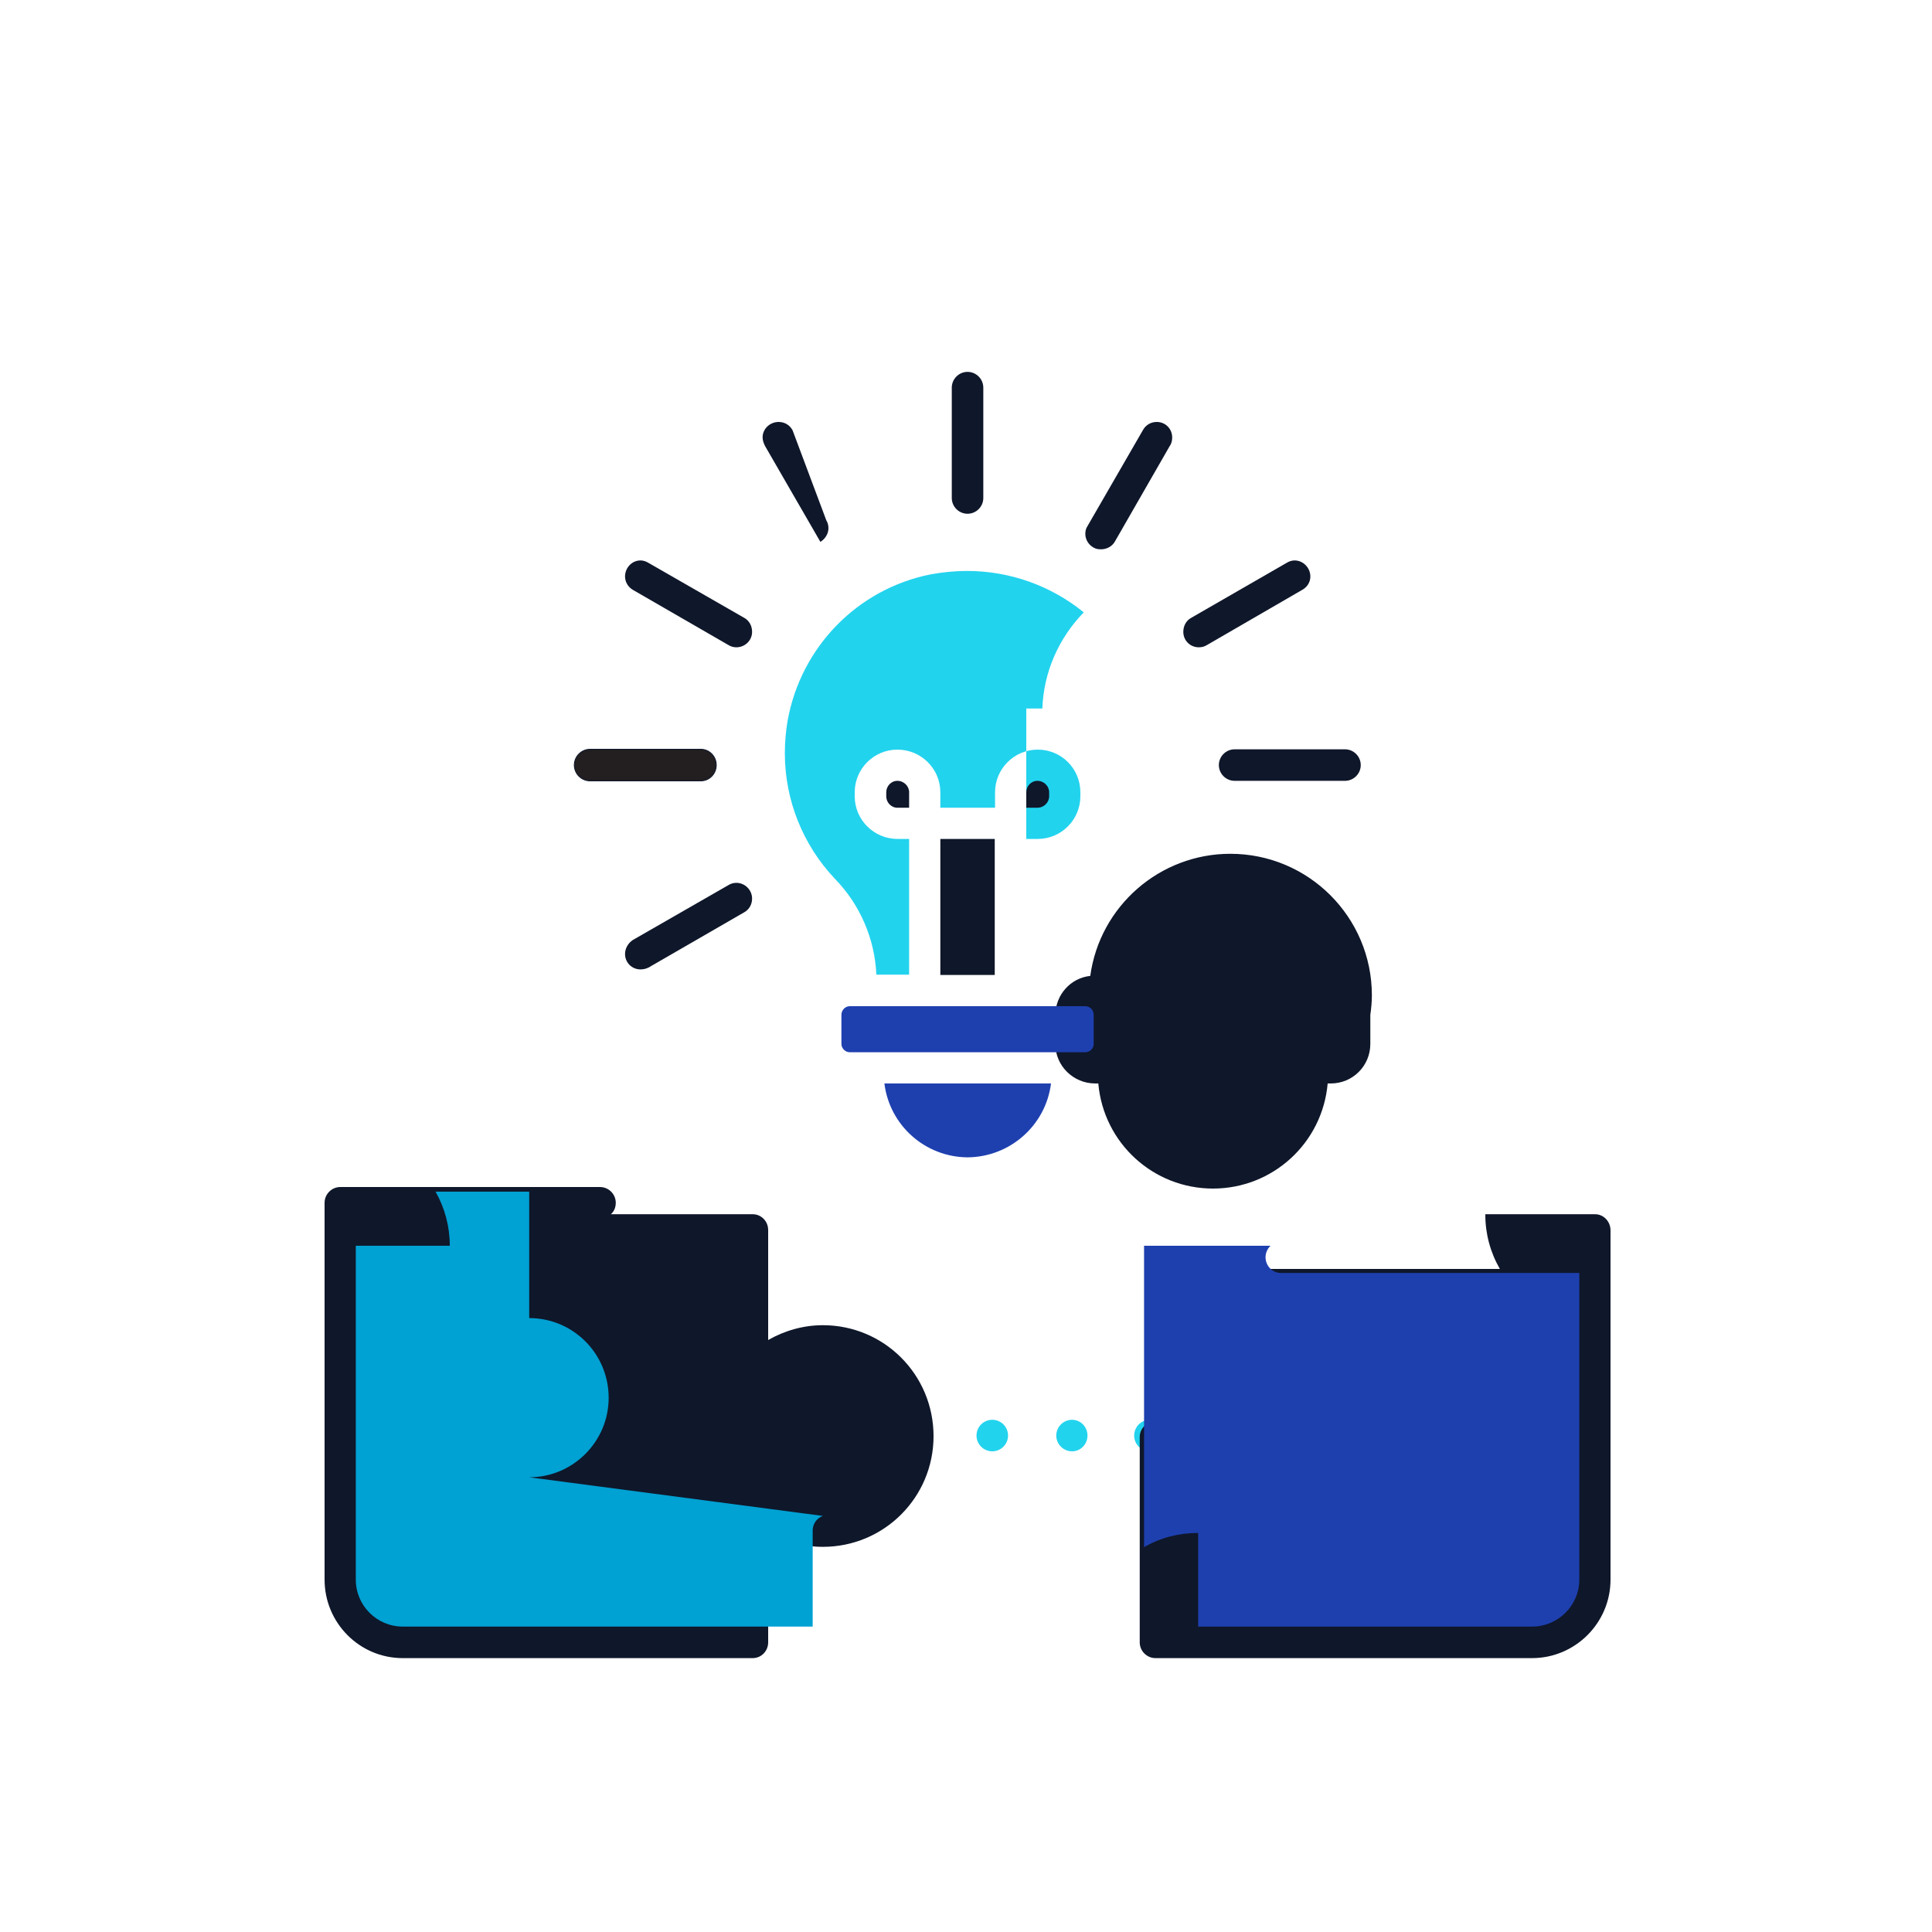 <?xml version="1.0" encoding="UTF-8"?>
<!DOCTYPE svg PUBLIC "-//W3C//DTD SVG 1.1//EN" "http://www.w3.org/Graphics/SVG/1.1/DTD/svg11.dtd">
<!-- Creator: CorelDRAW X7 -->
<svg xmlns="http://www.w3.org/2000/svg" xml:space="preserve" width="6.25in" height="6.25in" version="1.1" style="shape-rendering:geometricPrecision; text-rendering:geometricPrecision; image-rendering:optimizeQuality; fill-rule:evenodd; clip-rule:evenodd"
viewBox="0 0 6250 6250"
 xmlns:xlink="http://www.w3.org/1999/xlink"
 data-name="Layer 1">
 <defs>
  <style type="text/css">
   <![CDATA[
    .str0 {stroke:#0F172A;stroke-width:3}
    .fil0 {fill:none}
    .fil3 {fill:#00A1D3}
    .fil2 {fill:#0F172A}
    .fil4 {fill:#1E40AF}
    .fil1 {fill:#22D3EE}
    .fil5 {fill:#231F20}
   ]]>
  </style>
 </defs>
 <g id="Layer_x0020_1">
  <rect class="fil0" x="5" y="5" width="6250" height="6250"/>
  <circle class="fil0" cx="3130" cy="3130" r="3125"/>
  <g id="_407738120">
   <g id="_419545760">
    <circle class="fil1" cx="3210" cy="4644" r="51"/>
    <path class="fil1" d="M3468 4593c-28,0 -51,23 -51,51 0,28 23,51 51,51 28,0 50,-23 50,-51 0,-28 -22,-51 -50,-51l0 0z"/>
    <circle class="fil1" cx="3720" cy="4644" r="51"/>
    <path class="fil2" d="M2662 4287c-62,0 -123,17 -177,48l0 -356c0,-28 -22,-51 -50,-51l-459 0c11,-9 16,-23 16,-37 0,-28 -23,-51 -51,-51l-840 0c-28,0 -51,23 -51,51l0 1219c0,140 113,254 253,254l1132 0c28,0 50,-23 50,-51l0 -355c54,30 115,46 177,46 198,0 358,-160 358,-358 0,-199 -160,-359 -358,-359 0,0 0,0 0,0l0 0 0 0z"/>
    <path class="fil3" d="M2662 4904c-20,7 -33,26 -33,47l0 311 -1326 0c-84,0 -152,-68 -152,-152l0 -1080 304 0c0,0 0,0 0,-1 0,-61 -16,-121 -46,-174l303 0 0 409c142,0 257,115 257,258 0,141 -115,257 -257,257l950 125 0 0z"/>
    <path class="fil2" d="M5160 3928l-355 0c0,1 0,1 0,2 0,61 16,121 47,175l-1026 0c-28,0 -51,23 -51,51l0 458c-9,-10 -23,-16 -37,-16 -28,0 -51,23 -51,51l0 664c0,28 23,51 51,51l1218 0c140,0 254,-114 254,-254l0 -1130c0,-28 -22,-52 -50,-52l0 0 0 0z"/>
    <path class="fil4" d="M5109 5110c0,84 -69,152 -153,152l-1080 0 0 -303c0,0 0,0 0,0 -62,0 -121,15 -175,46l0 -975 409 0c-10,10 -16,23 -16,37 0,28 22,51 50,51l965 0 0 992z"/>
    <path class="fil2" d="M3527 3157c-64,7 -112,61 -113,126l0 94c0,71 58,128 129,128l10 0c17,193 178,340 371,340 193,0 354,-147 371,-340l10 0c71,0 128,-57 128,-128l0 -94c3,-21 5,-42 5,-63 0,-253 -205,-458 -458,-458 -228,0 -422,169 -453,395l0 0z"/>
    <path class="fil1" d="M2548 2331c43,-238 226,-426 463,-473 39,-7 78,-11 117,-11 138,0 271,47 378,134 -82,84 -130,195 -134,311l-52 0 0 422 36 0c0,0 0,0 1,0 76,0 138,-62 138,-138l0 -13c0,-76 -61,-138 -138,-138 -76,0 -138,62 -138,138l0 50 -177 0 0 -50c0,-76 -62,-138 -139,-138 -76,0 -138,62 -138,138l0 13c0,76 62,138 139,138l37 0 0 439 -106 0c-5,-116 -53,-227 -134,-310 -104,-110 -162,-255 -162,-406 0,-35 3,-71 9,-106l0 0z"/>
    <path class="fil2" d="M2941 2613l-37 0c0,0 -1,0 -1,0 -20,0 -36,-17 -36,-37 0,0 0,0 0,0l0 -13c0,-20 16,-37 36,-37 21,0 38,17 38,37l0 50z"/>
    <rect class="fil2" x="3042" y="2714" width="176" height="440"/>
    <path class="fil2" d="M3320 2613l0 -50c0,-20 16,-37 36,-37 21,0 38,17 38,37l0 13c0,0 0,0 0,0 0,20 -17,37 -38,37 0,0 0,0 0,0l-36 0z"/>
    <path class="fil4" d="M3130 3744c-137,-1 -252,-103 -269,-239l539 0c-17,136 -133,238 -270,239l0 0z"/>
    <path class="fil4" d="M2749 3255l761 0c16,0 28,12 28,28l0 94c0,15 -12,27 -28,27l-761 0c-14,0 -27,-12 -27,-27l0 -94c0,-16 13,-28 27,-28z"/>
    <path class="fil2" d="M3130 1662c28,0 51,-23 51,-51l0 -357c0,-28 -23,-51 -51,-51 -28,0 -51,23 -51,51l0 357c0,28 23,51 51,51z"/>
    <path class="fil2" d="M3943 2475c0,28 23,51 51,51l357 0c28,0 51,-23 51,-51 0,-28 -23,-51 -51,-51l-357 0c-28,0 -51,23 -51,51z"/>
    <path class="fil5 str0" d="M1909 2526l358 0c28,0 50,-23 50,-51 0,-28 -22,-51 -50,-51l-358 0c-28,0 -51,23 -51,51 0,28 23,51 51,51l0 0z"/>
    <path class="fil2" d="M2654 1753c16,-10 26,-27 26,-44 0,-9 -2,-18 -7,-26l-109 -291c-9,-17 -26,-27 -45,-27 -28,0 -52,22 -52,50 0,10 4,20 8,28l179 310z"/>
    <path class="fil2" d="M3878 2094c9,0 18,-2 26,-7l309 -179c16,-9 26,-25 26,-43 0,-28 -23,-52 -51,-52 -9,0 -18,3 -26,8l-309 178c-16,9 -25,26 -25,45 0,28 22,50 50,50l0 0z"/>
    <path class="fil2" d="M2357 2863l-310 178c-15,10 -25,27 -25,45 0,28 22,50 50,50 9,0 18,-2 26,-6l310 -179c16,-9 25,-26 25,-44 0,-28 -23,-51 -51,-51 -8,0 -17,2 -25,7z"/>
    <path class="fil2" d="M2047 1908l310 179c8,5 17,7 25,7 28,0 51,-22 51,-50 0,-19 -9,-36 -25,-45l-310 -178c-8,-5 -17,-8 -26,-8 -28,0 -50,24 -50,52 0,18 10,34 25,43l0 0z"/>
    <path class="fil2" d="M3853 2951l309 179c0,0 0,0 0,0 28,0 52,-23 52,-51 0,-18 -10,-35 -26,-44l-310 -179c-8,-5 -16,-7 -25,-7 -28,0 -52,23 -52,51 0,18 11,35 27,44l25 7z"/>
    <path class="fil2" d="M3537 1771c8,5 16,6 25,6 18,0 35,-9 44,-24l178 -310c6,-8 8,-18 8,-28 0,-28 -22,-50 -50,-50 -19,0 -36,10 -45,27l-179 310c-5,7 -7,16 -7,25 0,18 10,35 26,44l0 0z"/>
   </g>
  </g>
 </g>
</svg>
